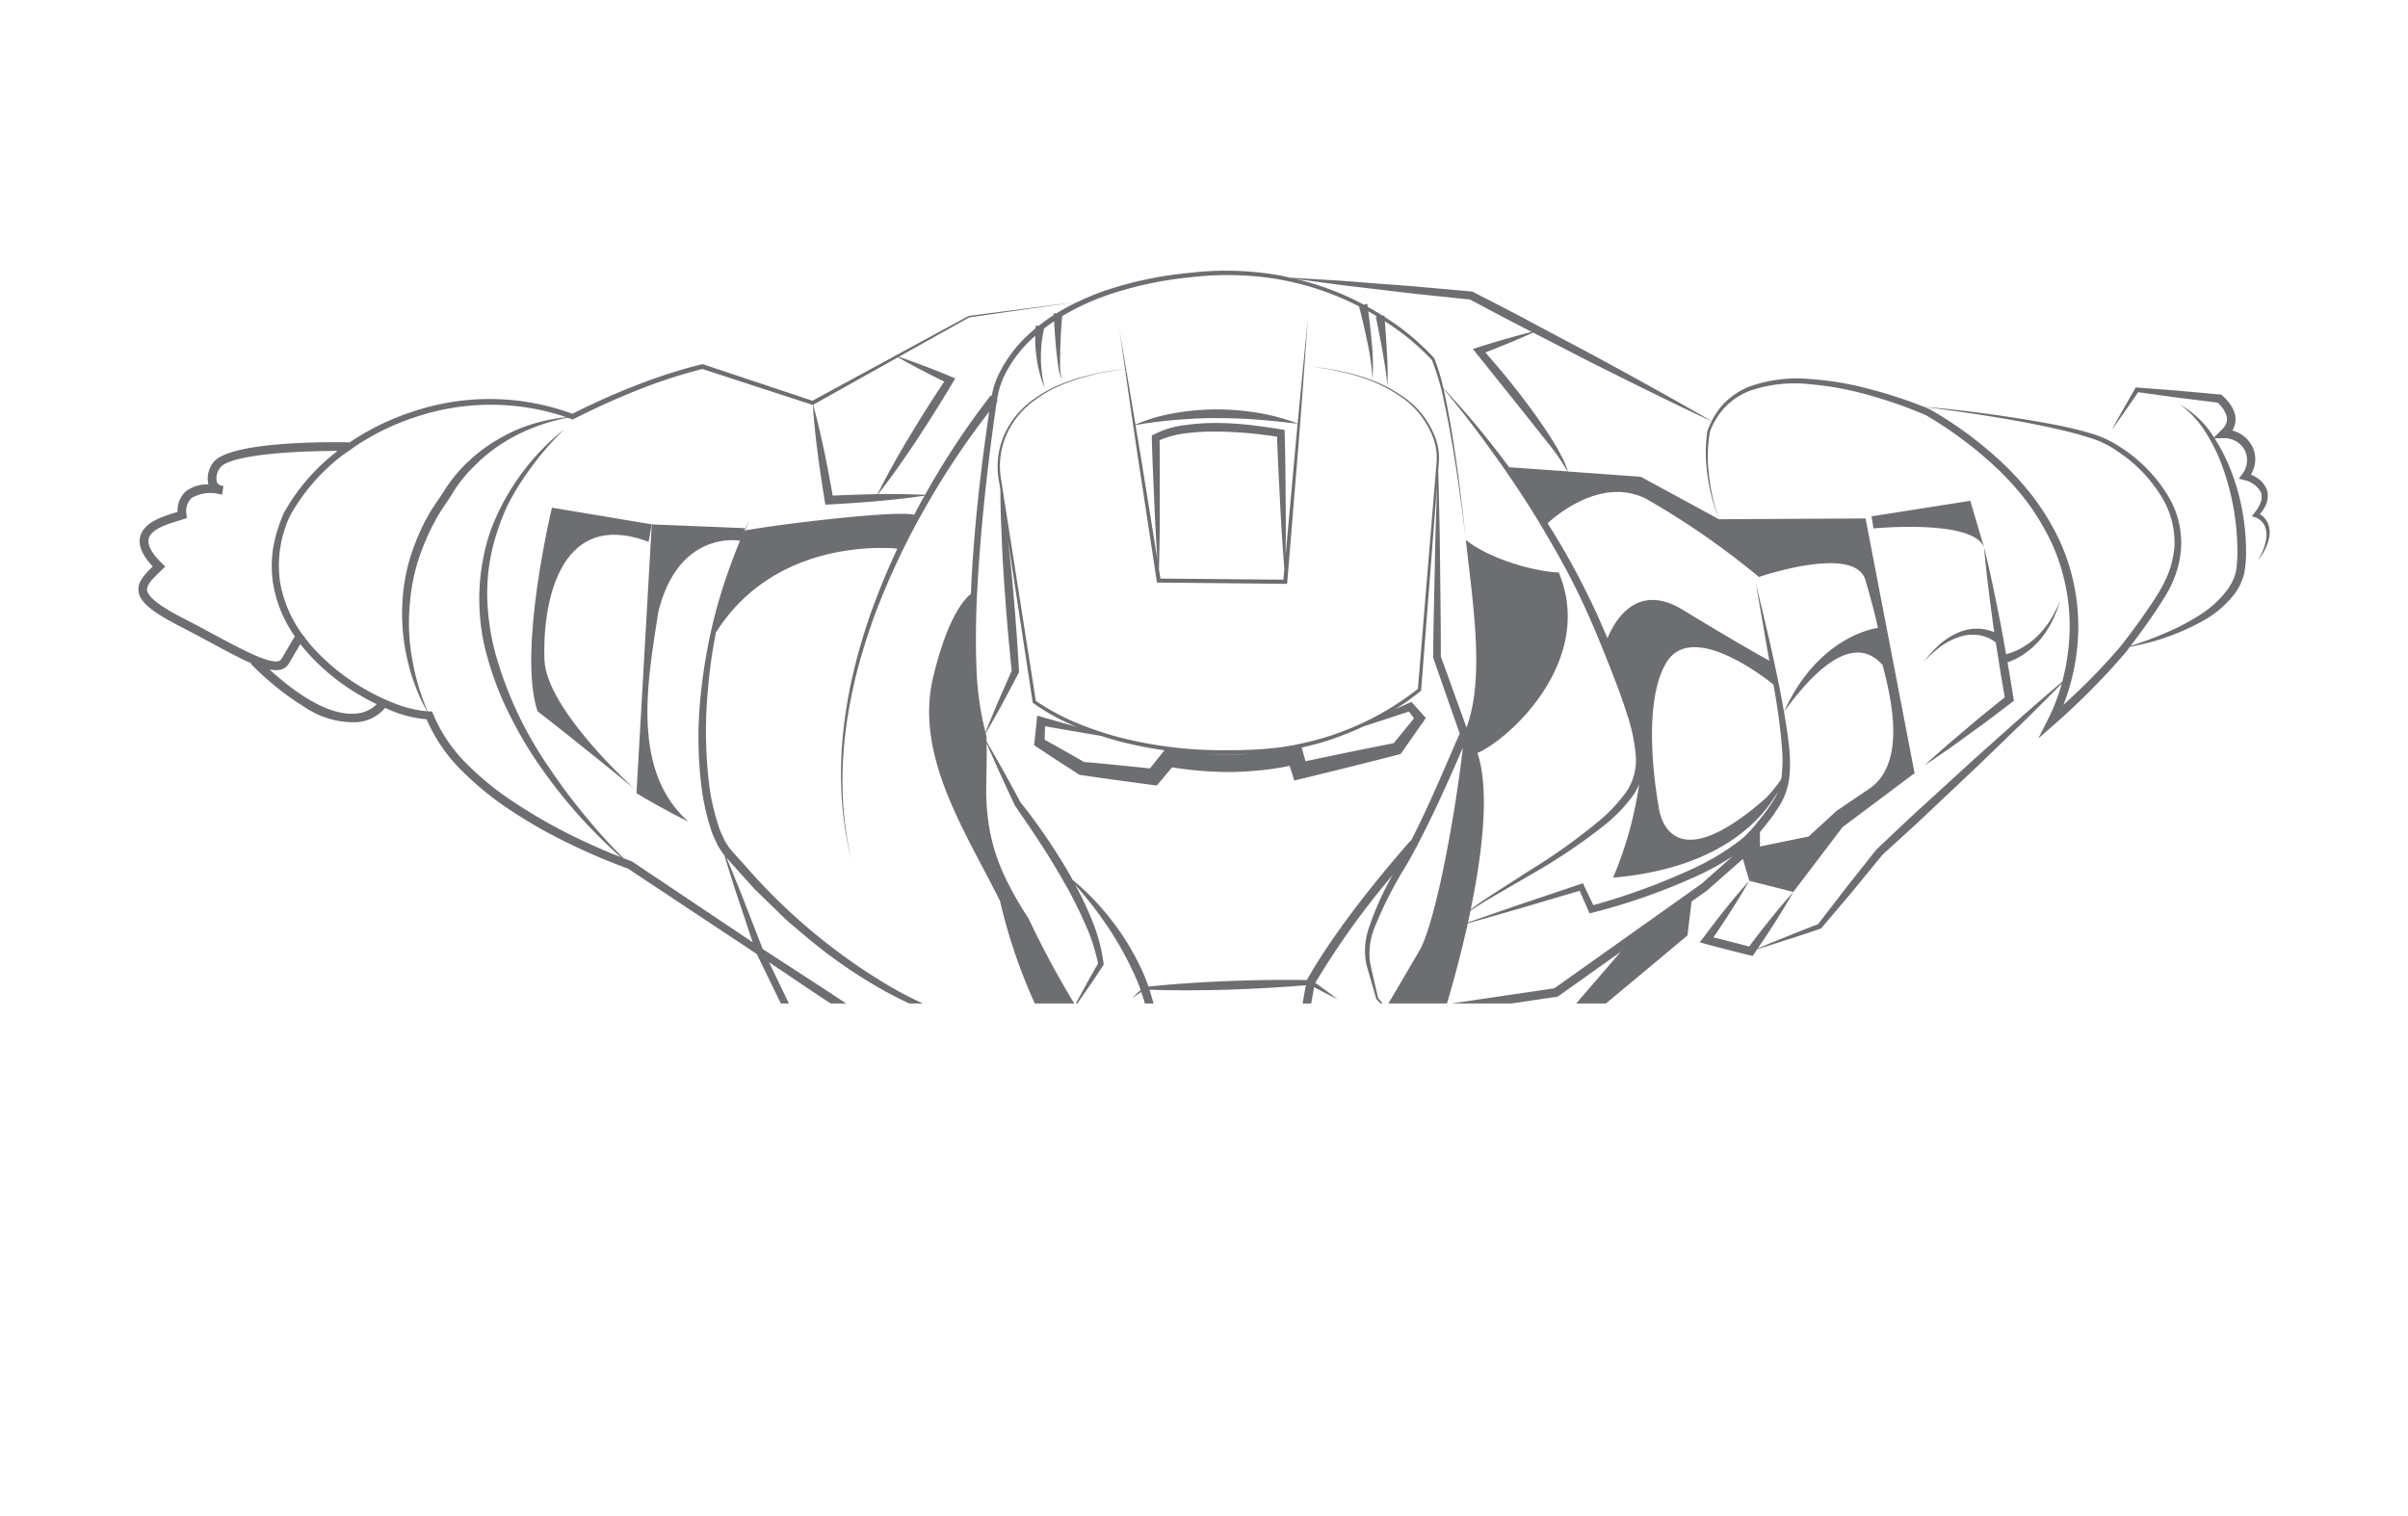 <svg id="Layer_1" data-name="Layer 1" xmlns="http://www.w3.org/2000/svg" viewBox="0 0 242.646 152.787"><title>marvel</title><path d="M188.591,52.03l.194,1.218s10.06-.982,11.145,1.929l-1.391-4.714Z" style="fill:#6d6e71"/><path d="M202.011,70.264l-1.91,1.544c-.705.565-1.386,1.161-2.079,1.74-.687.588-1.391,1.154-2.063,1.761-.676.602-1.361,1.192-2.022,1.813.761-.493,1.498-1.017,2.245-1.529.75-.507,1.468-1.055,2.204-1.581.728-.535,1.471-1.052,2.188-1.602l2.159-1.638.197-.149-.04-.255q-.283-1.815-.598-3.625a6.845,6.845,0,0,0,1.659-.831,8.48,8.48,0,0,0,1.662-1.496,9.763,9.763,0,0,0,1.196-1.849,12.316,12.316,0,0,0,.78-2.03,12.203,12.203,0,0,1-.971,1.922,9.439,9.439,0,0,1-1.327,1.657A7.93,7.93,0,0,1,203.609,65.35a6.255,6.255,0,0,1-1.463.574c-.187-1.06-.377-2.12-.576-3.178-.506-2.53-1.009-5.06-1.64-7.569.217,2.578.561,5.135.901,7.692.04.28.086.56.127.84a4.613,4.613,0,0,0-1.409-.347,4.812,4.812,0,0,0-2.286.412,7.428,7.428,0,0,0-1.892,1.233c-.264.265-.536.519-.789.789l-.712.851.79-.773c.277-.242.568-.465.849-.696a7.096,7.096,0,0,1,1.909-.993,4.262,4.262,0,0,1,2.051-.169,3.66,3.66,0,0,1,1.647.736C201.395,66.592,201.689,68.431,202.011,70.264Z" style="fill:#6d6e71"/><path d="M228.496,52.654a2.039,2.039,0,0,0-.78-.84,3.77,3.77,0,0,0,.58-.87,2.262,2.262,0,0,0,.17-1.46,2.416,2.416,0,0,0-.86-1.21,3.433,3.433,0,0,0-.79-.45,3.176,3.176,0,0,0,.41-1.14,2.822,2.822,0,0,0-.28-1.71,3.158,3.158,0,0,0-2-1.59,1.907,1.907,0,0,0,.16-.32,2.165,2.165,0,0,0,.11-1.28,3.144,3.144,0,0,0-.52-1.09,4.8,4.8,0,0,0-.78-.85l-.09-.08-.13-.01-4.16-.38-4.17-.32-.15-.02-.07.12-1.19,2.08c-.39.69-.78,1.39-1.16,2.09.47-.64.93-1.3,1.38-1.95l1.28-1.85,4.01.55,4,.5a3.931,3.931,0,0,1,.54.61,2.579,2.579,0,0,1,.37.79,1.271,1.271,0,0,1-.07.75,1.961,1.961,0,0,1-.51.66l-.69.7c-.12-.17-.22-.34-.34-.51a9.434,9.434,0,0,0-3.1-2.8,9.825,9.825,0,0,1,2.74,3.04,17.452,17.452,0,0,1,1.72,3.72,25.335,25.335,0,0,1,1.33,8.04,11.471,11.471,0,0,1-.14,1.98,5.211,5.211,0,0,1-.77,1.74,10.416,10.416,0,0,1-2.93,2.71,22.073,22.073,0,0,1-3.65,1.88,31.151,31.151,0,0,1-3.27,1.2c.55-.71,1.07-1.42,1.59-2.15.66-.94,1.3-1.88,1.9-2.87a10.893,10.893,0,0,0,1.35-3.22,9.113,9.113,0,0,0-1.03-6.81,15.181,15.181,0,0,0-4.79-4.94,10.548,10.548,0,0,0-3.14-1.45c-1.1-.34-2.22-.58-3.33-.81a135.04,135.04,0,0,0-13.41-1.85,46.148,46.148,0,0,0-5.37-1.76,31.49,31.49,0,0,0-6.1-1.03,14.217,14.217,0,0,0-6.16.79,7.349,7.349,0,0,0-2.58,1.77,7.211,7.211,0,0,0-1.15,1.69c-3.92-2.28-7.9-4.46-11.89-6.63l-6.06-3.22c-2.01-1.09-4.05-2.12-6.08-3.17l-.08-.04-.07-.01-4.7-.42c-1.56-.15-3.13-.25-4.7-.37-1.56-.12-3.13-.26-4.7-.35-1.4-.08-2.8-.18-4.21-.25-.35-.08-.69-.17-1.04-.23a30.804,30.804,0,0,0-8.94-.27,37.629,37.629,0,0,0-8.77,1.84,27.275,27.275,0,0,0-2.62,1.09l-.04.01a20.677,20.677,0,0,0-2.12,1.16l-.3-.01c.01.06.01.12.02.18a16.199,16.199,0,0,0-1.52,1.09l-.28-.06c-.01.1-.01.2-.02.29-.3.25-.58.5-.86.77a13.275,13.275,0,0,0-2.73,3.62,6.546,6.546,0,0,0-.46,1.05,7.053,7.053,0,0,0-.32,1.11c-.02.1-.03.19-.05.29l-.09-.08a79.068,79.068,0,0,0-6.63,10.03c-1.58-.07-3.16-.09-4.73-.07.64-.83,1.28-1.67,1.88-2.52.67-.95,1.33-1.91,1.97-2.87,1.27-1.94,2.51-3.89,3.69-5.89l.23-.39-.4-.16q-2.61-1.095-5.28-2.01l7.09-3.97,10.91-1.56-10.95,1.41h-.01l-.02.01-7.36,3.99c-.06-.02-.12-.04-.19-.06.05.03.11.05.16.08l-8.34,4.53-11.01-3.67-.06-.02-.06.01a53.814,53.814,0,0,0-6.73,2.16c-2.15.84-4.26,1.79-6.33,2.83a24.237,24.237,0,0,0-16.25-.16,25.264,25.264,0,0,0-6.23,3.07v-.03c-2.09-.04-12.59-.13-13.84,2.22a2.646,2.646,0,0,0-.36,2.02,3.591,3.591,0,0,0-2.27.7,2.598,2.598,0,0,0-.83,2.07c-.06.02-.12.04-.19.06-1.28.39-3.22.97-3.58,2.44-.21.88.2,1.87,1.27,3-.9.88-1.57,1.6-1.43,2.54.12.84.91,1.64,2.64,2.66.41.24.88.5,1.4.77,1.07.54,2.1,1.1,3.07,1.62,1.64.88,3.06,1.65,4.25,2.17l-.05.05a28.526,28.526,0,0,0,5.48,4.4,8.753,8.753,0,0,0,5.23,1.48,4.059,4.059,0,0,0,2.82-1.44c.27.12.55.25.83.36a11.971,11.971,0,0,0,3.35.79,16.44,16.44,0,0,0,3.59,5.22,30.86,30.86,0,0,0,5.1,4.1,47.916,47.916,0,0,0,5.67,3.2,59.831,59.831,0,0,0,5.94,2.53l12.97,8.6,2.43,4.99h.81l-2-4.16,4.68,3.15c.51.34,1.02.68,1.54,1.01h1.55c-.87-.58-1.74-1.16-2.62-1.73l-5.79-3.76-2.03-5.22c-.34-.89-.72-1.77-1.07-2.66-.18-.44-.37-.88-.55-1.32l1.28,1.44,1.56,1.73,1.66,1.61c.56.54,1.1,1.09,1.67,1.61l1.77,1.5a49.909,49.909,0,0,0,7.59,5.31c.94.54,1.91,1.03,2.89,1.49h1.37a37.62,37.62,0,0,1-3.92-2.08,59.169,59.169,0,0,1-13.93-11.74l-1.53-1.7a9.785,9.785,0,0,1-.59-.89l-.46-1.01a22.143,22.143,0,0,1-1.07-4.37,44.017,44.017,0,0,1-.22-9.11,54.19,54.19,0,0,1,.86-6.48c5.82-9.22,16.6-8.61,18.29-8.46-1.02,2.18-1.94,4.4-2.74,6.67a61.2,61.2,0,0,0-1.76,6.08,50.387,50.387,0,0,0-1.01,6.24,41.554,41.554,0,0,0-.09,6.31,37.584,37.584,0,0,0,.99,6.23,37.65,37.65,0,0,1-.88-6.24,41.162,41.162,0,0,1,.2-6.28,50.175,50.175,0,0,1,1.11-6.19q.78-3.045,1.85-6a74.989,74.989,0,0,1,5.37-11.35,80.538,80.538,0,0,1,6.21-9.27c-.01.12-.03.24-.05.36-.85,5.87-1.52,11.77-1.78,17.7v.08a1.781,1.781,0,0,0-.01.23c-.77.6-2.37,2.49-3.78,8.27-1.94,7.96,3.13,15.49,6.71,22.66a54.988,54.988,0,0,0,3.51,10.34h3.97a95.253,95.253,0,0,1-4.63-8.62v-.02l-.02-.01a33.46,33.46,0,0,1-2.36-4.16,19.863,19.863,0,0,1-1.48-4.51,22.844,22.844,0,0,1-.37-4.75c.01-1.38.07-2.77.03-4.17.92,2.13,1.88,4.23,2.87,6.32v.02l.03.03c1.73,2.48,3.42,5.01,4.9,7.64a41.231,41.231,0,0,1,2.05,4.03,18.894,18.894,0,0,1,1.38,4.17c-.45.79-.91,1.59-1.34,2.39-.3.55-.6,1.09-.89,1.64h.15c.33-.49.67-.98,1.01-1.47.55-.78,1.07-1.58,1.59-2.38l.05-.07-.01-.1a17.255,17.255,0,0,0-1.22-4.49,31.325,31.325,0,0,0-1.65-3.46,38.705,38.705,0,0,1,2.99,3.8,34.132,34.132,0,0,1,3.09,5.49c.19.44.38.89.53,1.33-.3.26-.59.53-.88.8.32-.19.63-.4.94-.61l.37,1.16h.87l-.41-1.39c2.63.09,5.25.07,7.88,0,2.62-.09,5.25-.23,7.87-.45l-.33,1.84h.87l.29-1.65c.78.42,1.57.83,2.37,1.22-.74-.57-1.5-1.11-2.25-1.65a81.814,81.814,0,0,1,7.79-10.86,30.089,30.089,0,0,0-2.37,5.27,7.005,7.005,0,0,0-.28,3.69c.32,1.18.67,2.33,1,3.49l.01.03.01.01.42.45h.21l-.46-.56c-.27-1.17-.55-2.34-.8-3.5a6.825,6.825,0,0,1,.39-3.45,40.053,40.053,0,0,1,3.24-6.4c.34-.59.67-1.19.99-1.79a1.253,1.253,0,0,0,.12-.14l-.03-.03c.79-1.49,1.52-3,2.23-4.52.82-1.79,1.63-3.58,2.4-5.4-.68,6.21-2.71,17.63-4.39,20.49-.63,1.07-1.82,3.11-3.11,5.3h5.9c.47-1.58,1.32-4.58,2.1-8.08l5.12-1.46,6.15-1.82.88,2.01.11.27.29-.07a62.381,62.381,0,0,0,10.58-3.72,26.507,26.507,0,0,0,3.57-1.98l-3.14,2.78-14.84,10.54-10.37,1.53h6.03l4.68-.69,6.35-4.52-4.49,5.21h3l8.21-6.85.42-3.43,1.55-1.1,3.62-3.19.64,2.2,4.44,1.13,4.96-6.53,7.26-5.44-4.94-25.67-14.77.08-7.88-4.28-7.35-.53a7.603,7.603,0,0,0-.69-1.64c-.29-.58-.62-1.12-.96-1.66-.68-1.09-1.42-2.13-2.17-3.16-.76-1.03-1.55-2.03-2.35-3.02-.7-.85-1.41-1.69-2.14-2.52,1.62-.62,3.22-1.28,4.81-2l5.75,2.96c4.06,2.03,8.12,4.06,12.24,5.98a8.561,8.561,0,0,0-.43.98v.02a14.317,14.317,0,0,0-.16,2.26,17.074,17.074,0,0,0,.18,2.26,19.789,19.789,0,0,0,1.15,4.35,20.054,20.054,0,0,1-1-4.37,15.22,15.22,0,0,1-.12-2.24,13.545,13.545,0,0,1,.21-2.2,7.137,7.137,0,0,1,1.57-2.53,7.012,7.012,0,0,1,2.49-1.62,13.95,13.95,0,0,1,5.96-.65,31.322,31.322,0,0,1,5.98,1.1,45.192,45.192,0,0,1,5.73,2.01,39.599,39.599,0,0,1,7.37,5.54,28.521,28.521,0,0,1,3.04,3.46,25.228,25.228,0,0,1,2.32,3.95,20.231,20.231,0,0,1,1.78,8.9,21.825,21.825,0,0,1-.74,5.02c-1.35,1.15-2.69,2.3-4.02,3.47l-4.95,4.42-4.89,4.47c-1.64,1.48-3.23,3.02-4.84,4.53l-.02.02-.02.02-2.98,3.76-2.89,3.75c-1.13.43-2.24.87-3.36,1.33-.9.36-1.81.73-2.71,1.11,1.26-1.85,2.47-3.73,3.58-5.69-1.57,1.77-3.04,3.61-4.45,5.5-1.19-.32-2.39-.63-3.6-.92,1.27-1.86,2.49-3.75,3.61-5.71-1.64,1.84-3.16,3.76-4.62,5.73l-.37.48.6.16q2.22.6,4.44,1.14l.29.07.16-.23.3-.45c.96-.3,1.92-.6,2.87-.91,1.18-.37,2.35-.76,3.51-1.16l.06-.02.05-.06,3.1-3.66,3.02-3.69c1.62-1.49,3.26-2.95,4.85-4.47l4.82-4.55,4.77-4.61c1.22-1.2,2.43-2.42,3.64-3.64a19.176,19.176,0,0,1-1.38,3.59l-.98,1.94,1.61-1.41c1.73-1.51,3.37-3.1,4.94-4.76.79-.83,1.55-1.68,2.29-2.55.14-.17.26-.34.39-.52a23.672,23.672,0,0,0,7.34-2.6,10.266,10.266,0,0,0,3.26-2.8,5.754,5.754,0,0,0,.92-2.03,10.898,10.898,0,0,0,.18-2.17,22.553,22.553,0,0,0-1.57-8.28,17.671,17.671,0,0,0-1.6-3.12l.93-.02a2.337,2.337,0,0,1,2.11,1.21,2.283,2.283,0,0,1-.26,2.42l-.34.45.54.15a2.404,2.404,0,0,1,1.71,1.28,1.606,1.606,0,0,1-.08,1.05,3.863,3.863,0,0,1-.63,1.01l-.23.3.33.1a1.667,1.667,0,0,1,.89.72,2.09,2.09,0,0,1,.26,1.19,5.189,5.189,0,0,1-.9,2.44,4.861,4.861,0,0,0,1.19-2.41A2.553,2.553,0,0,0,228.496,52.654Zm-146.51-11.89,8.5-4.76c1.53.87,3.09,1.68,4.66,2.45q-1.815,2.715-3.49,5.52c-.6.99-1.18,1.99-1.75,3.01-.51.92-1,1.86-1.48,2.81-1.51.03-3.02.08-4.52.15-.54-3.07-1.14-6.13-1.97-9.15Zm-60.5,23.14c-.97-.53-2-1.08-3.08-1.63-2.31-1.19-3.47-2.1-3.58-2.78-.08-.56.57-1.19,1.39-1.98l.44-.43-.33-.31c-1.03-1-1.5-1.86-1.34-2.49.23-.97,1.95-1.49,2.97-1.8.21-.06.39-.12.54-.17l.33-.11-.03-.35a1.811,1.811,0,0,1,.51-1.67,3.779,3.779,0,0,1,2.78-.4,2.156,2.156,0,0,0,.29.06l.14-.86c-.01-.01-.09-.02-.21-.05a.705.705,0,0,1-.44-.32,1.684,1.684,0,0,1,.27-1.41c.71-1.33,7.23-1.77,11.88-1.76a20.271,20.271,0,0,0-5.41,6.24l-.01.02v.01a14.836,14.836,0,0,0-1.07,3.51,11.71,11.71,0,0,0,.01,3.69,12.971,12.971,0,0,0,2.17,5.21l-1.34,2.28C27.826,67.314,24.606,65.574,21.486,63.904Zm14.38,8c-1.63.16-4.42-.54-8.71-4.44.92.18,1.59.03,1.96-.61l1.15-1.95c.15.19.3.38.46.57a21.589,21.589,0,0,0,5.62,4.63c.53.31,1.06.6,1.61.86A3.226,3.226,0,0,1,35.866,71.904Zm4.05-.96a21.071,21.071,0,0,1-3.18-1.52,20.823,20.823,0,0,1-5.44-4.44c-.21-.25-.42-.51-.62-.78l.03-.06-.13-.07a12.55,12.55,0,0,1-2.33-5.28,11.735,11.735,0,0,1,.97-6.79,19.667,19.667,0,0,1,5.25-6.09c.21-.16.43-.3.65-.46h.06l.01-.05a24.285,24.285,0,0,1,6.43-3.29,23.806,23.806,0,0,1,15.46-.07,17.821,17.821,0,0,0-3.16.61,15.713,15.713,0,0,0-3.56,1.52,15.968,15.968,0,0,0-3.13,2.3,14.261,14.261,0,0,0-2.46,2.98c-.54.85-1.16,1.65-1.64,2.54a19.391,19.391,0,0,0-1.28,2.73,18.902,18.902,0,0,0-1.29,5.88,20.267,20.267,0,0,0,.52,5.97c.11.49.25.97.38,1.45.17.47.32.94.51,1.4a16.567,16.567,0,0,0,1.07,2.25A11.226,11.226,0,0,1,39.916,70.944Zm52.97-20.51c-.26.47-.51.96-.76,1.44-1.79-.47-13.42.92-17.04,1.58.13-.34.25-.69.38-1.04-.16.35-.3.7-.45,1.05a.049.049,0,0,1-.03.01c-.04.08-.08.19-.13.3l.21-.55-9.39-.38-1.54,27.09s2.19,1.35,5.25,2.88c-5.9-5.21-4.08-14.41-3.05-21.14,2.02-8.25,8.09-7.21,8.23-7.18a60.186,60.186,0,0,0-2.29,6.58,54.913,54.913,0,0,0-1.68,9.09,40.572,40.572,0,0,0,.11,9.28,23.527,23.527,0,0,0,1.08,4.57l.49,1.09a10.886,10.886,0,0,0,.67,1.04l.05.05c.17.55.33,1.1.51,1.65.29.91.57,1.83.88,2.73l1.46,4.38L63.706,86.824l-.04-.03-.05-.02c-.28-.09-.54-.2-.81-.31-1.27-1.27-2.49-2.6-3.62-3.98a58.339,58.339,0,0,1-3.81-5.07,38.199,38.199,0,0,1-5.39-11.33,23.894,23.894,0,0,1-.89-6.17,19.569,19.569,0,0,1,.95-6.16,22.634,22.634,0,0,1,1.14-2.92,25.307,25.307,0,0,1,1.61-2.7,31.354,31.354,0,0,1,4.05-4.87,23.714,23.714,0,0,0-7.44,10.28,21.475,21.475,0,0,0-.27,12.77,31.308,31.308,0,0,0,2.36,6,40.225,40.225,0,0,0,3.33,5.48,51.282,51.282,0,0,0,7.73,8.58c-1.63-.63-3.25-1.36-4.83-2.13A52.61,52.61,0,0,1,52.156,81.074a29.482,29.482,0,0,1-4.98-3.96,15.532,15.532,0,0,1-3.53-5.15l-.1-.27h-.28a1.107,1.107,0,0,1-.18-.02,23.255,23.255,0,0,1-1.54-5.19,20.68,20.68,0,0,1-.23-5.82,19.306,19.306,0,0,1,1.34-5.62,21.657,21.657,0,0,1,1.23-2.63c.45-.86,1.04-1.63,1.55-2.45l.04-.06a13.903,13.903,0,0,1,2.27-2.89,16.158,16.158,0,0,1,2.91-2.36,17.924,17.924,0,0,1,3.37-1.67,19.096,19.096,0,0,1,3.17-.89c.13.04.26.09.4.14l.11.04.11-.05c2.08-1.06,4.21-2.03,6.38-2.89a51.591,51.591,0,0,1,6.58-2.15l11.05,3.6.08.02c.22,3.25.68,6.47,1.2,9.67l.07.38.39-.02c3.2-.17,6.41-.42,9.6-.88C93.076,50.114,92.976,50.264,92.886,50.434Zm49.3,34.28-.03-.02c-.06.08-6.83,7.59-10.47,14.07-2.67-.05-5.34,0-8,.1-2.66.11-5.31.28-7.96.56a14.058,14.058,0,0,0-.51-1.33,25.852,25.852,0,0,0-3.34-5.53,25.179,25.179,0,0,0-3.81-3.91c-.03-.06-.06-.13-.09-.19-.74-1.34-1.57-2.63-2.42-3.91-.86-1.25-1.74-2.49-2.71-3.68-1.11-2.07-2.24-4.12-3.43-6.15,0-.17,0-.34-.01-.5v-.04l-.02-.03a2.452,2.452,0,0,0-.06-.26c.55-.94,1.08-1.9,1.61-2.85l1.71-3.23.04-.08-.01-.11c-.17-3.19-.42-6.38-.71-9.57-.12-1.23-.26-2.47-.41-3.7l2.5,16.39.01.07.05.04a21.401,21.401,0,0,0,4.43,2.41c-1.19-.34-2.37-.67-3.55-1.01l-.48-.14-.05.53-.23,2.16-.03.29.28.19q2.085,1.38,4.19,2.73l.11.07.16.02c2.4.36,4.8.67,7.19,1l.44.05.29-.35,1.24-1.48a36.35,36.35,0,0,0,6.07.47c1.1-.02,2.19-.1,3.29-.22.83-.09,1.65-.23,2.49-.4l.23.73.23.75.74-.18q4.875-1.17,9.74-2.43l.24-.06.12-.17,2.2-3.14.22-.32-.23-.26-1.01-1.13-.21-.23-.25.11c-.46.21-.92.41-1.38.62a25.37,25.37,0,0,0,2.56-1.83l.05-.04v-.07l1.59-20.46.01-.11c-.08,2.43-.16,4.86-.21,7.29-.06,3.32-.16,6.64-.18,9.97v.06l.02.07,2.65,7.57C145.506,77.544,143.986,81.204,142.186,84.714Zm-31.24-10.56c.88.29,1.76.55,2.66.75a36.546,36.546,0,0,0,3.73.7l-.22.28-1.24,1.55c-2.21-.23-4.43-.46-6.64-.65-1.32-.76-2.64-1.5-3.97-2.24l.04-1.36C107.186,73.514,109.066,73.844,110.946,74.154Zm10.79,1.84c.71.02,1.42.04,2.13.04.65-.01,1.29-.03,1.94-.05q-.825.045-1.65.06C123.346,76.054,122.536,76.034,121.736,75.994Zm9.43-.67a25.048,25.048,0,0,0,2.91-.79,32.827,32.827,0,0,0,3.32-1.33c1.53-.5,3.05-1,4.58-1.5l.51.68-2.05,2.51q-4.455.87-8.88,1.82l-.21-.75Zm16.61-2.01-2.59-7.17c.01-3.3-.05-6.6-.08-9.9-.03-2.96-.1-5.91-.18-8.87l.07-.86a5.879,5.879,0,0,0-.42-2.56,8.72,8.72,0,0,0-3.19-3.98,15.119,15.119,0,0,0-4.64-2.16c-.81-.27-1.67-.39-2.5-.59-.84-.13-1.69-.23-2.54-.35.84.13,1.69.24,2.53.39.83.21,1.68.34,2.49.62a15.145,15.145,0,0,1,4.58,2.2,8.555,8.555,0,0,1,3.07,3.94,5.829,5.829,0,0,1,.39,2.47l-.21,2.55-1.68,20.38a28.93,28.93,0,0,1-8.92,4.75,30.44,30.44,0,0,1-4.98,1.14,39.581,39.581,0,0,1-5.11.28,41.856,41.856,0,0,1-10.17-1.07,32.928,32.928,0,0,1-4.88-1.54,22.741,22.741,0,0,1-4.44-2.36l-3.47-22.11v-.02a7.907,7.907,0,0,1,.5-4.65,8.54,8.54,0,0,1,3.01-3.62,12.55,12.55,0,0,1,2.06-1.22c.73-.33,1.49-.6,2.25-.86.78-.2,1.55-.44,2.33-.59l2.31-.38q.615,4.35,1.27,8.72l1.92,12.64.03.17h.17l12.75.13h.19l.02-.19,1.08-13.24c.36-4.41.67-8.83.99-13.24q-.525,5.25-1.03,10.51a21.171,21.171,0,0,0-3.99-1.07,26.302,26.302,0,0,0-4.25-.35,25.044,25.044,0,0,0-4.24.39,17.147,17.147,0,0,0-3.86,1.14c-.53-3.19-1.08-6.37-1.62-9.55l.57,3.93-2.31.35c-.79.15-1.57.38-2.35.56-.76.25-1.53.52-2.27.84a13.235,13.235,0,0,0-2.1,1.2,8.777,8.777,0,0,0-3.12,3.65,7.998,7.998,0,0,0-.54,4.78l.13.84c.01,1.31.03,2.63.1,3.95.06,1.6.13,3.19.24,4.79.21,3.16.47,6.32.8,9.47l-1.43,3.25c-.41.98-.82,1.97-1.21,2.96a30.614,30.614,0,0,1-.92-6.83c-.09-2.41-.04-4.83.07-7.24v-.01l.01-.07c.31-5.93.94-11.84,1.76-17.73.07-.46.13-.94.21-1.41a1.062,1.062,0,0,1,.09-.11l-.06-.05c.03-.21.06-.41.1-.61a6.323,6.323,0,0,1,.29-1.03,7.296,7.296,0,0,1,.42-1,12.777,12.777,0,0,1,2.6-3.47c.14-.14.3-.27.44-.4v.59a14.368,14.368,0,0,0,.14,1.61,11.881,11.881,0,0,0,.83,3.08,12.175,12.175,0,0,1-.4-3.11,13.599,13.599,0,0,1,.09-1.56,11.884,11.884,0,0,1,.23-1.35c.33-.25.67-.5,1.01-.73.05.87.11,1.75.19,2.62.06.57.12,1.14.2,1.7a5.17,5.17,0,0,0,.44,1.65,4.954,4.954,0,0,1-.22-1.67c-.01-.56,0-1.13.02-1.69.03-1.05.1-2.09.18-3.12a24.309,24.309,0,0,1,4.38-2.06,36.915,36.915,0,0,1,8.64-1.87,31.1,31.1,0,0,1,8.83.22,28.474,28.474,0,0,1,8.07,2.72c.31,1.19.59,2.4.84,3.61a23.779,23.779,0,0,1,.52,3.76,23.226,23.226,0,0,0-.09-3.82c-.08-1.02-.21-2.04-.34-3.06.3.17.6.35.9.53l-.14.02c.24,1.16.47,2.33.68,3.5.19,1.17.41,2.34.49,3.53a32.9,32.9,0,0,0-.06-3.58c-.05-1-.12-1.99-.2-2.99a24.681,24.681,0,0,1,4.74,3.9,24.993,24.993,0,0,1,1.27,4.4c.32,1.51.6,3.03.86,4.55q.75,4.575,1.28,9.18c-.31-3.07-.68-6.14-1.14-9.2-.23-1.53-.49-3.06-.79-4.58-.1-.48-.2-.97-.31-1.45,1.71,2.06,3.35,4.17,4.9,6.35,1.66,2.29,3.24,4.65,4.71,7.07,1.46,2.43,2.87,4.89,4.09,7.44,1.22,2.54,2.29,5.18,3.32,7.82.51,1.32,1.01,2.64,1.43,3.98a17.718,17.718,0,0,1,.9,4.06,5.691,5.691,0,0,1-.88,3.83,15.846,15.846,0,0,1-2.83,3.03,59.836,59.836,0,0,1-6.9,4.93l-3.58,2.3c-.6.39-1.2.78-1.78,1.19-.21.16-.43.32-.64.48,1.15-5.56,1.95-11.98.68-15.78,3.1-1.29,11.92-9.24,8.2-18.18-2.65-.12-7.09-1.43-9.37-3.29C148.486,61.354,149.586,68.364,147.776,73.314Zm-18.32-29.66-.01-.33-.32-.05c-1.06-.17-2.12-.33-3.19-.45a31.646,31.646,0,0,0-3.23-.2,22.177,22.177,0,0,0-3.25.21,9.163,9.163,0,0,0-3.22.97l-.17.09v.24c.05,2.39.18,4.79.28,7.19.07,1.69.17,3.37.28,5.06l-1.7-10.54c-.17-1-.34-2.01-.5-3.01,1.31-.24,2.63-.39,3.94-.51,1.38-.11,2.77-.2,4.15-.19,1.39,0,2.78.04,4.16.15,1.36.1,2.71.26,4.08.41-.08.89-.17,1.79-.25,2.69l-.96,10.58c.02-1.61.03-3.22.01-4.83C129.536,48.644,129.526,46.144,129.456,43.654Zm-12.61.71a9.379,9.379,0,0,1,2.72-.71,21.732,21.732,0,0,1,3.13-.16c1.05.01,2.11.07,3.16.16.94.09,1.89.21,2.83.35.08,2.39.21,4.77.33,7.15.1,2.07.25,4.14.4,6.21l-.09,1.05-12.39-.11-.15-.92c.05-2.03.09-4.05.08-6.08C116.866,48.994,116.886,46.684,116.846,44.364Zm59.47,39.4a7.623,7.623,0,0,1-.97.91,25.001,25.001,0,0,1-4.67,2.82,65.938,65.938,0,0,1-10.12,3.72l-.93-1.95-.12-.26-.25.09-6.34,2.13-4.99,1.73c.08-.39.17-.78.25-1.18.24-.17.49-.33.74-.49.59-.38,1.21-.74,1.82-1.1l3.69-2.14a57.752,57.752,0,0,0,7.11-4.78,15.474,15.474,0,0,0,3.03-3.12,5.689,5.689,0,0,0,.61-1.14,38.069,38.069,0,0,1-2.63,9.44c10.67-.93,14.96-5.77,16.6-8.65a4.786,4.786,0,0,1-.35.72,18.959,18.959,0,0,1-1.6,2.21A13.338,13.338,0,0,1,176.316,83.764Zm-8.35-17.07c2.52-3.98,9.43,1.24,10.74,2.29l.15.83c.3,1.83.57,3.67.7,5.5a13.83,13.83,0,0,1-.07,3.22,16.726,16.726,0,0,1-1.49,1.84c-10.25,9.05-10.87.82-10.87.82S165.186,71.094,167.966,66.694Zm-2.04-16.4a80.564,80.564,0,0,1,11.32,7.85s9.67-3.33,10.73.32c1.06,3.66,1.25,4.81,1.25,4.81s-5.93.67-9.46,8.45c1.78-2.43,6.53-8.61,9.94-4.7.94,3.57,2.41,10.07-1.48,12.55l-3.15,2.13-2.82,2.59-4.92,1.01v-.26l.06-.06-.06-.07.01-1.06c.18-.21.34-.42.5-.62a19.309,19.309,0,0,0,1.64-2.33,6.994,6.994,0,0,0,.84-2.8,11.547,11.547,0,0,0,.04-1.44,11.124,11.124,0,0,0-.09-1.41c-.12-1.19-.31-2.36-.51-3.53-.12-.67-.24-1.34-.37-2.01-.71-3.65-1.58-7.27-2.46-10.88l1.35,7.75c-.91-.51-3.92-2.2-8.73-5.14-4.64-2.82-6.86,1.13-7.58,2.88a75.404,75.404,0,0,0-6.03-11.59C156.556,52.164,161.326,47.914,165.926,50.294Zm-17-15.29-.51.17.35.43,4.76,5.94,2.36,2.98a21.73,21.73,0,0,1,2.07,2.98l-5.89-.42a85.771,85.771,0,0,0-6.63-7.98,18.759,18.759,0,0,0-.9-2.97l-.01-.02-.01-.02a24.005,24.005,0,0,0-5-4.16.756.756,0,0,0-.01-.15l-.18.03c-.49-.31-1-.6-1.5-.89-.02-.1-.02-.2-.04-.3l-.37.08c0-.01-.01-.01-.02-.02a28.372,28.372,0,0,0-6.91-2.59c1.23.17,2.45.33,3.68.5,1.56.21,3.12.38,4.68.57,1.56.18,3.12.38,4.68.54l4.6.48c2,1.06,3.99,2.13,6.01,3.15l.21.11Q151.616,34.149,148.926,35.004Zm64.71,30.18c-.73.86-1.49,1.69-2.27,2.51-1.1,1.15-2.26,2.26-3.44,3.34a21.928,21.928,0,0,0,1.49-7.34,20.823,20.823,0,0,0-1.9-9.26,24.688,24.688,0,0,0-2.43-4.08,27.883,27.883,0,0,0-3.14-3.54,38.211,38.211,0,0,0-7.56-5.61l-.03-.01-.01-.01c-.16-.07-.33-.13-.49-.19,4.46.59,8.92,1.23,13.31,2.21,1.1.25,2.2.53,3.27.87a9.73,9.73,0,0,1,2.99,1.44,14.55,14.55,0,0,1,4.55,4.82,8.65,8.65,0,0,1,1.05,3.09,8.918,8.918,0,0,1,.09,1.63,10.95,10.95,0,0,1-.27,1.62c-.52,2.13-1.9,3.96-3.18,5.82C215.006,63.394,214.326,64.334,213.636,65.184Z" style="fill:#6d6e71"/><path d="M54.165,71.678c3.582,2.752,9.77,7.812,9.77,7.812s-8.859-7.927-9.071-12.988,1.186-15.413,10.492-11.9l.319-1.761L55.618,51.16S52.136,65.616,54.165,71.678Z" style="fill:#6d6e71"/></svg>
